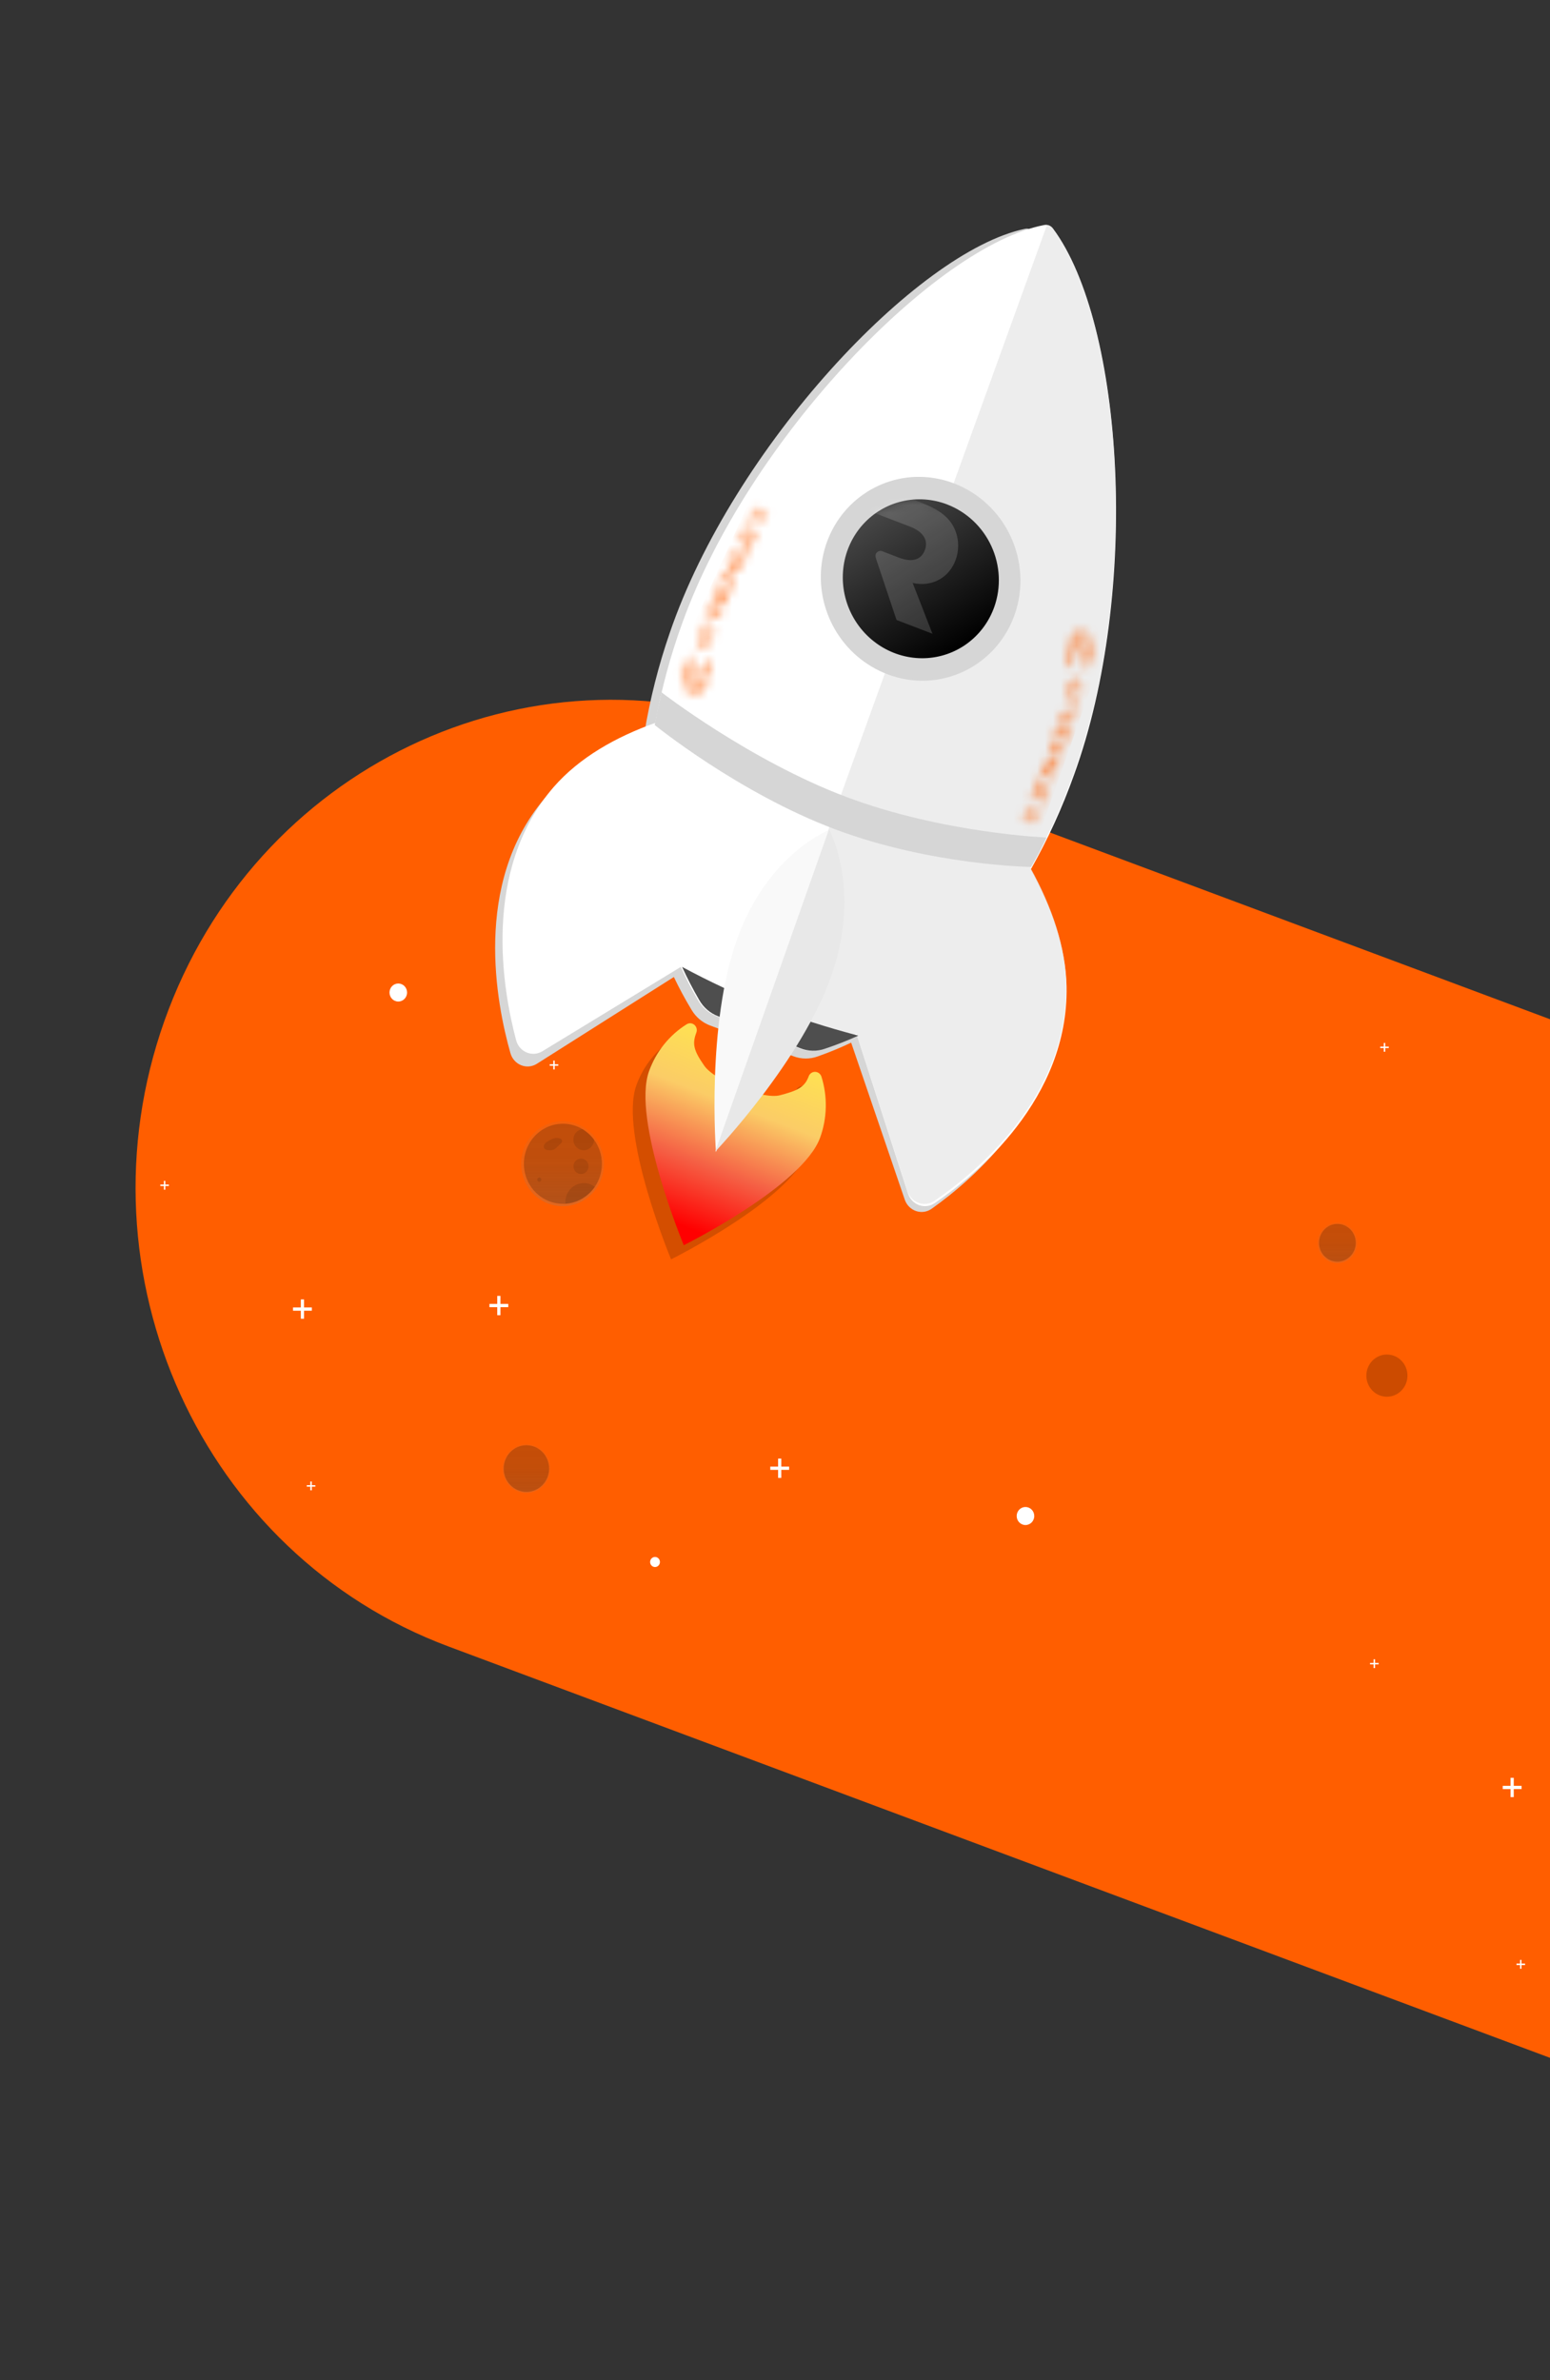 <svg width="198" height="304" viewBox="0 0 198 304" fill="none" xmlns="http://www.w3.org/2000/svg">
<rect x="0" y="0" width="198" height="304" fill="#333333" stroke="none"/>
<path d="M290.647 164.767L98.832 93.148C67.311 81.379 32.462 98.061 20.994 130.408C9.526 162.756 25.781 198.52 57.302 210.289L249.118 281.908C280.638 293.677 315.488 276.995 326.956 244.647C338.424 212.3 322.168 176.536 290.647 164.767Z" fill="#FF5E00"/>
<mask id="mask0_1604_1688" style="mask-type:luminance" maskUnits="userSpaceOnUse" x="17" y="90" width="305" height="194">
<path d="M281.657 162.506L98.331 94.057C66.898 82.32 32.144 98.956 20.708 131.215L20.708 131.215C9.271 163.474 25.482 199.139 56.916 210.875L240.242 279.325C271.675 291.061 306.429 274.425 317.865 242.167L317.865 242.166C329.302 209.908 313.091 174.243 281.657 162.506Z" fill="white"/>
</mask>
<g mask="url(#mask0_1604_1688)">
<g opacity="0.7">
<path d="M67.243 190.68C68.921 190.68 70.281 189.284 70.281 187.563C70.281 185.841 68.921 184.445 67.243 184.445C65.565 184.445 64.205 185.841 64.205 187.563C64.205 189.284 65.565 190.68 67.243 190.68Z" fill="url(#paint0_linear_1604_1688)"/>
</g>
<path opacity="0.2" d="M67.243 190.539C68.845 190.539 70.144 189.206 70.144 187.562C70.144 185.918 68.845 184.585 67.243 184.585C65.641 184.585 64.342 185.918 64.342 187.562C64.342 189.206 65.641 190.539 67.243 190.539Z" fill="black"/>
<path d="M50.878 127.915C51.498 127.915 52.001 127.399 52.001 126.763C52.001 126.127 51.498 125.611 50.878 125.611C50.258 125.611 49.756 126.127 49.756 126.763C49.756 127.399 50.258 127.915 50.878 127.915Z" fill="white"/>
<path d="M130.995 194.775C131.615 194.775 132.118 194.259 132.118 193.623C132.118 192.986 131.615 192.471 130.995 192.471C130.375 192.471 129.873 192.986 129.873 193.623C129.873 194.259 130.375 194.775 130.995 194.775Z" fill="white"/>
<path d="M83.674 200.139C84.02 200.139 84.301 199.851 84.301 199.495C84.301 199.14 84.02 198.852 83.674 198.852C83.327 198.852 83.046 199.14 83.046 199.495C83.046 199.851 83.327 200.139 83.674 200.139Z" fill="white"/>
<path d="M186.681 111.144C187.027 111.144 187.308 110.856 187.308 110.5C187.308 110.145 187.027 109.856 186.681 109.856C186.335 109.856 186.054 110.145 186.054 110.5C186.054 110.856 186.335 111.144 186.681 111.144Z" fill="white"/>
<path d="M39.836 166.985H38.837V165.96H38.43V166.985H37.43V167.403H38.43V168.426H38.837V167.401H39.836V166.985Z" fill="white"/>
<path d="M64.927 166.533H63.928V165.508H63.521V166.533H62.522V166.951H63.521V167.974H63.928V166.948H64.927V166.533Z" fill="white"/>
<path d="M100.804 187.313H99.805V186.288H99.398V187.313H98.398V187.731H99.398V188.755H99.805V187.729H100.804V187.313Z" fill="white"/>
<path d="M177.406 133.669H176.951V133.201H176.766V133.669H176.31V133.858H176.766V134.326H176.951V133.858H177.406V133.669Z" fill="white"/>
<path d="M21.574 151.287H21.119V150.819H20.934V151.287H20.478V151.477H20.934V151.944H21.119V151.477H21.574V151.287Z" fill="white"/>
<path d="M40.283 189.686H39.827V189.218H39.642V189.686H39.187V189.875H39.642V190.343H39.827V189.875H40.283V189.686Z" fill="white"/>
<path d="M71.317 135.927H70.861V135.459H70.677V135.927H70.221V136.116H70.677V136.584H70.861V136.116H71.317V135.927Z" fill="white"/>
<path d="M77.26 116.502H76.804V116.034H76.619V116.502H76.164V116.691H76.619V117.159H76.804V116.691H77.26V116.502Z" fill="white"/>
<g opacity="0.7">
<path d="M170.842 161.33C172.243 161.33 173.378 160.165 173.378 158.728C173.378 157.291 172.243 156.126 170.842 156.126C169.442 156.126 168.307 157.291 168.307 158.728C168.307 160.165 169.442 161.33 170.842 161.33Z" fill="url(#paint1_linear_1604_1688)"/>
</g>
<path opacity="0.2" d="M170.842 161.138C172.14 161.138 173.191 160.059 173.191 158.728C173.191 157.396 172.14 156.317 170.842 156.317C169.545 156.317 168.494 157.396 168.494 158.728C168.494 160.059 169.545 161.138 170.842 161.138Z" fill="black"/>
<path opacity="0.2" d="M177.166 178.388C178.616 178.388 179.792 177.181 179.792 175.693C179.792 174.205 178.616 172.998 177.166 172.998C175.716 172.998 174.54 174.205 174.54 175.693C174.54 177.181 175.716 178.388 177.166 178.388Z" fill="black"/>
<path d="M173.68 103.541C173.069 102.717 172.304 102.026 171.431 101.508C170.427 100.914 169.303 100.565 168.147 100.487C166.991 100.41 165.833 100.606 164.762 101.062C163.692 101.517 162.737 102.219 161.973 103.113C161.21 104.007 160.656 105.069 160.356 106.218C160.056 107.367 160.018 108.571 160.244 109.737C160.47 110.904 160.954 112.001 161.659 112.945C162.364 113.888 163.272 114.653 164.311 115.179C165.35 115.705 166.493 115.979 167.652 115.98C167.811 115.983 167.971 115.977 168.129 115.962C169.491 115.873 170.804 115.408 171.928 114.615C173.053 113.823 173.947 112.732 174.517 111.46C175.086 110.188 175.309 108.781 175.162 107.389C175.014 105.997 174.502 104.672 173.68 103.555L173.68 103.541Z" fill="url(#paint2_linear_1604_1688)"/>
<path opacity="0.2" d="M174.791 108.212C174.791 110.075 174.099 111.869 172.856 113.227C171.614 114.586 169.913 115.407 168.101 115.525C167.953 115.525 167.801 115.541 167.648 115.541C166.552 115.542 165.471 115.283 164.488 114.786C163.504 114.289 162.646 113.566 161.978 112.674C161.311 111.782 160.852 110.744 160.638 109.64C160.424 108.537 160.461 107.398 160.745 106.312C161.028 105.225 161.552 104.22 162.275 103.374C162.998 102.529 163.9 101.865 164.913 101.435C165.926 101.005 167.022 100.82 168.116 100.894C169.209 100.968 170.272 101.299 171.221 101.862C172.048 102.355 172.771 103.012 173.347 103.796C174.286 105.066 174.793 106.617 174.791 108.212Z" fill="black"/>
<path opacity="0.1" d="M165.89 103.561C165.52 103.724 165.163 103.917 164.823 104.137C164.596 104.265 164.401 104.444 164.253 104.662C164.179 104.771 164.139 104.9 164.137 105.033C164.134 105.166 164.17 105.297 164.239 105.409C164.345 105.515 164.471 105.597 164.609 105.648C164.748 105.7 164.896 105.72 165.043 105.707C165.353 105.748 165.667 105.715 165.963 105.613C166.163 105.511 166.344 105.376 166.5 105.213L167.114 104.641C167.334 104.442 167.555 104.169 167.469 103.889C167.418 103.789 167.344 103.704 167.253 103.641C167.162 103.578 167.057 103.539 166.947 103.528C166.418 103.422 165.869 103.521 165.406 103.805" fill="black"/>
<g opacity="0.1">
<path d="M163.326 111.492C163.534 111.492 163.702 111.319 163.702 111.106C163.702 110.893 163.534 110.72 163.326 110.72C163.118 110.72 162.95 110.893 162.95 111.106C162.95 111.319 163.118 111.492 163.326 111.492Z" fill="black"/>
</g>
<g opacity="0.1">
<path d="M170.968 110.076C171.729 110.076 172.346 109.443 172.346 108.662C172.346 107.881 171.729 107.248 170.968 107.248C170.207 107.248 169.59 107.881 169.59 108.662C169.59 109.443 170.207 110.076 170.968 110.076Z" fill="black"/>
</g>
<g opacity="0.1">
<path d="M173.361 103.796C173.357 104.166 173.249 104.526 173.051 104.835C172.853 105.144 172.573 105.388 172.243 105.538C171.914 105.688 171.549 105.738 171.193 105.681C170.837 105.624 170.505 105.464 170.235 105.219C169.965 104.974 169.77 104.655 169.672 104.299C169.574 103.943 169.578 103.566 169.683 103.212C169.788 102.858 169.99 102.543 170.264 102.304C170.539 102.064 170.875 101.911 171.232 101.862C172.06 102.355 172.784 103.012 173.361 103.796Z" fill="black"/>
</g>
<g opacity="0.1">
<path d="M173.488 112.43C172.874 113.327 172.07 114.072 171.138 114.607C170.205 115.143 169.167 115.456 168.1 115.524C168.1 115.422 168.087 115.321 168.087 115.217C168.087 114.574 168.262 113.943 168.591 113.396C168.92 112.848 169.391 112.405 169.951 112.116C170.511 111.827 171.138 111.704 171.762 111.759C172.387 111.814 172.984 112.046 173.488 112.429L173.488 112.43Z" fill="black"/>
</g>
<path d="M76.113 145.384C75.687 144.806 75.153 144.321 74.541 143.957C73.84 143.533 73.052 143.282 72.241 143.222C71.429 143.162 70.614 143.296 69.861 143.612C69.108 143.928 68.436 144.419 67.898 145.046C67.36 145.672 66.97 146.418 66.759 147.225C66.548 148.032 66.521 148.878 66.681 149.697C66.841 150.516 67.183 151.286 67.681 151.946C68.179 152.607 68.819 153.141 69.55 153.507C70.282 153.872 71.087 154.059 71.9 154.053C72.013 154.053 72.12 154.053 72.235 154.042C73.183 153.976 74.096 153.649 74.879 153.095C75.661 152.541 76.283 151.781 76.679 150.895C77.076 150.008 77.232 149.029 77.132 148.059C77.031 147.089 76.678 146.165 76.109 145.384H76.113Z" fill="url(#paint3_linear_1604_1688)"/>
<path opacity="0.2" d="M76.888 148.645C76.888 149.945 76.405 151.196 75.538 152.144C74.671 153.091 73.485 153.665 72.221 153.747H71.905C71.141 153.747 70.387 153.566 69.701 153.219C69.016 152.872 68.418 152.368 67.953 151.746C67.487 151.124 67.168 150.4 67.019 149.631C66.87 148.862 66.895 148.067 67.093 147.31C67.291 146.552 67.656 145.852 68.159 145.262C68.663 144.672 69.293 144.209 69.999 143.909C70.704 143.609 71.468 143.479 72.231 143.53C72.993 143.581 73.734 143.812 74.396 144.204C74.974 144.549 75.479 145.01 75.88 145.559C76.536 146.446 76.89 147.531 76.888 148.645Z" fill="black"/>
<path opacity="0.1" d="M70.677 145.4C70.419 145.512 70.171 145.646 69.935 145.8C69.777 145.89 69.641 146.015 69.537 146.165C69.488 146.243 69.462 146.334 69.462 146.426C69.462 146.519 69.488 146.61 69.537 146.687C69.61 146.761 69.697 146.818 69.794 146.854C69.89 146.89 69.993 146.904 70.095 146.895C70.311 146.923 70.53 146.901 70.736 146.829C70.876 146.759 71.003 146.664 71.112 146.549L71.539 146.152C71.689 146.012 71.852 145.823 71.786 145.628C71.752 145.557 71.701 145.496 71.637 145.451C71.574 145.407 71.5 145.38 71.423 145.375C71.055 145.301 70.672 145.37 70.351 145.569" fill="black"/>
<g opacity="0.1">
<path d="M68.888 150.93C69.032 150.93 69.15 150.81 69.15 150.662C69.15 150.513 69.032 150.393 68.888 150.393C68.743 150.393 68.626 150.513 68.626 150.662C68.626 150.81 68.743 150.93 68.888 150.93Z" fill="black"/>
</g>
<g opacity="0.1">
<path d="M74.22 149.946C74.751 149.946 75.182 149.504 75.182 148.959C75.182 148.414 74.751 147.972 74.22 147.972C73.689 147.972 73.258 148.414 73.258 148.959C73.258 149.504 73.689 149.946 74.22 149.946Z" fill="black"/>
</g>
<g opacity="0.1">
<path d="M75.882 145.562C75.88 145.822 75.805 146.077 75.665 146.294C75.526 146.512 75.329 146.684 75.097 146.79C74.866 146.896 74.609 146.931 74.358 146.891C74.108 146.851 73.874 146.737 73.684 146.564C73.494 146.392 73.357 146.166 73.289 145.915C73.221 145.665 73.225 145.399 73.3 145.15C73.375 144.902 73.518 144.681 73.713 144.513C73.907 144.346 74.144 144.24 74.396 144.207C74.975 144.552 75.48 145.013 75.882 145.562Z" fill="black"/>
</g>
<g opacity="0.1">
<path d="M75.978 151.587C75.55 152.213 74.989 152.733 74.339 153.106C73.688 153.48 72.963 153.699 72.219 153.746C72.219 153.676 72.219 153.604 72.219 153.521C72.22 153.072 72.342 152.632 72.571 152.25C72.801 151.868 73.129 151.56 73.52 151.358C73.911 151.156 74.348 151.07 74.784 151.109C75.219 151.147 75.636 151.309 75.987 151.576L75.978 151.587Z" fill="black"/>
</g>
<path d="M194.369 228.084H193.369V227.059H192.962V228.084H191.963V228.502H192.962V229.525H193.369V228.499H194.369V228.084Z" fill="white"/>
<path d="M176.107 212.386H175.651V211.918H175.466V212.386H175.01V212.575H175.466V213.043H175.651V212.575H176.107V212.386Z" fill="white"/>
<path d="M194.815 250.785H194.359V250.317H194.175V250.785H193.719V250.975H194.175V251.442H194.359V250.975H194.815V250.785Z" fill="white"/>
</g>
<path d="M132.052 29.661C131.923 29.486 131.749 29.353 131.55 29.276C131.351 29.199 131.135 29.182 130.928 29.227C117.074 32.126 93.624 57.218 85.566 80.799C84.118 84.982 83.027 89.29 82.307 93.673C77.314 95.553 72.704 98.258 69.48 102.079C60.403 112.902 63.408 128.187 65.203 134.506C65.299 134.853 65.473 135.173 65.71 135.44C65.946 135.708 66.239 135.916 66.566 136.048C66.893 136.18 67.244 136.232 67.593 136.201C67.942 136.17 68.278 136.056 68.575 135.868L86.08 124.783C86.763 126.216 87.516 127.614 88.336 128.969C88.892 129.912 89.749 130.629 90.76 130.995L101.353 134.905C102.359 135.283 103.459 135.289 104.463 134.923C105.914 134.411 107.337 133.825 108.729 133.165L115.576 153.22C115.693 153.56 115.885 153.869 116.136 154.122C116.388 154.375 116.692 154.564 117.026 154.676C117.36 154.788 117.713 154.819 118.059 154.767C118.405 154.714 118.734 154.58 119.02 154.374C124.255 150.672 135.884 140.771 135.388 126.432C135.204 121.353 133.279 116.256 130.58 111.535C132.689 107.658 134.465 103.597 135.886 99.397C144.023 75.806 141.292 41.652 132.052 29.661ZM112.381 85.398C110.366 84.654 108.605 83.313 107.322 81.545C106.039 79.778 105.291 77.662 105.173 75.466C105.054 73.271 105.571 71.094 106.657 69.21C107.744 67.327 109.351 65.822 111.276 64.885C113.201 63.949 115.357 63.623 117.471 63.95C119.586 64.276 121.564 65.239 123.156 66.718C124.747 68.198 125.881 70.126 126.413 72.259C126.945 74.392 126.851 76.634 126.145 78.703C125.676 80.077 124.948 81.34 124.003 82.42C123.057 83.5 121.913 84.376 120.634 84.998C119.356 85.62 117.969 85.975 116.552 86.043C115.136 86.111 113.718 85.891 112.38 85.396L112.381 85.398Z" fill="#D6D6D6"/>
<path opacity="0.17" d="M101.681 139.269C101.16 140.715 99.691 142.085 97.978 143.283C97.082 143.903 96.052 144.293 94.976 144.419C93.899 144.545 92.807 144.405 91.79 144.009C90.773 143.613 89.86 142.974 89.128 142.144C88.397 141.314 87.867 140.318 87.583 139.238C87.049 137.166 86.785 135.141 87.316 133.719L87.329 133.685C87.392 133.514 87.402 133.327 87.356 133.15C87.31 132.972 87.211 132.814 87.073 132.697C86.934 132.581 86.765 132.511 86.587 132.5C86.409 132.488 86.233 132.534 86.083 132.632C83.877 134.014 82.19 136.12 81.289 138.614C79.054 144.81 85.723 160.843 85.723 160.843C85.723 160.843 100.911 153.294 103.143 147.098C104.046 144.603 104.105 141.862 103.309 139.314C103.252 139.14 103.145 138.988 103.001 138.878C102.857 138.769 102.684 138.707 102.506 138.702C102.328 138.697 102.153 138.749 102.005 138.851C101.858 138.952 101.745 139.098 101.681 139.269Z" fill="black"/>
<path d="M113.833 84.638C119.685 86.875 126.127 83.891 128.223 77.972C130.318 72.053 127.274 65.442 121.422 63.205C115.57 60.968 109.128 63.952 107.032 69.871C104.937 75.79 107.982 82.402 113.833 84.638Z" fill="url(#paint4_linear_1604_1688)"/>
<path d="M134.513 29.192C134.387 29.015 134.216 28.878 134.018 28.798C133.82 28.717 133.604 28.697 133.396 28.738C119.495 31.394 95.629 56.072 87.181 79.508C85.663 83.665 84.501 87.953 83.709 92.323C78.684 94.115 74.03 96.739 70.742 100.503C61.487 111.165 64.238 126.5 65.928 132.849C66.019 133.198 66.187 133.521 66.419 133.792C66.651 134.064 66.941 134.277 67.266 134.415C67.59 134.552 67.941 134.611 68.29 134.586C68.639 134.561 68.977 134.453 69.277 134.27L86.966 123.493C87.625 124.938 88.355 126.348 89.152 127.718C89.693 128.671 90.538 129.402 91.542 129.786L102.071 133.881C103.07 134.276 104.17 134.302 105.18 133.952C106.639 133.467 108.073 132.905 109.475 132.27L115.99 152.441C116.101 152.784 116.287 153.096 116.535 153.353C116.782 153.61 117.083 153.805 117.415 153.923C117.747 154.04 118.1 154.077 118.447 154.031C118.794 153.985 119.125 153.856 119.414 153.655C124.711 150.046 136.504 140.35 136.245 126.005C136.146 120.923 134.305 115.793 131.684 111.026C133.858 107.187 135.7 103.157 137.192 98.983C145.719 75.539 143.554 41.342 134.513 29.192ZM113.919 84.575C111.916 83.796 110.178 82.424 108.924 80.635C107.67 78.844 106.957 76.716 106.875 74.519C106.793 72.322 107.346 70.154 108.464 68.29C109.581 66.426 111.213 64.949 113.154 64.046C115.094 63.144 117.255 62.856 119.365 63.219C121.474 63.583 123.436 64.581 125.003 66.087C126.57 67.594 127.671 69.541 128.168 71.683C128.665 73.826 128.534 76.066 127.793 78.122C127.302 79.487 126.553 80.737 125.59 81.801C124.626 82.865 123.467 83.72 122.178 84.32C120.89 84.919 119.497 85.249 118.08 85.293C116.662 85.336 115.248 85.092 113.918 84.573L113.919 84.575Z" fill="white"/>
<path d="M103.305 137.461C102.784 138.907 101.801 139.309 99.642 139.883C97.483 140.457 91.339 138.067 89.974 136.123C88.609 134.179 88.41 133.336 88.941 131.913L88.953 131.879C89.018 131.708 89.028 131.521 88.982 131.343C88.936 131.165 88.837 131.006 88.699 130.889C88.561 130.772 88.39 130.702 88.212 130.691C88.034 130.679 87.857 130.726 87.707 130.824C85.501 132.207 83.814 134.312 82.912 136.807C80.677 143.002 87.346 159.036 87.346 159.036C87.346 159.036 102.534 151.486 104.766 145.29C105.67 142.795 105.728 140.053 104.933 137.506C104.876 137.332 104.768 137.18 104.625 137.07C104.481 136.961 104.308 136.899 104.13 136.894C103.952 136.889 103.777 136.941 103.629 137.043C103.482 137.144 103.368 137.29 103.305 137.461Z" fill="url(#paint5_linear_1604_1688)"/>
<path opacity="0.59" d="M119.021 153.568C118.731 153.7 118.417 153.768 118.1 153.768C117.782 153.768 117.467 153.699 117.176 153.566C116.885 153.433 116.623 153.24 116.409 152.997C116.194 152.755 116.031 152.47 115.931 152.16L109.411 132.032C108.007 132.666 106.573 133.226 105.112 133.71C104.101 134.058 103.001 134.033 102 133.639L96.573 131.539L113.634 84.354C113.705 84.381 113.777 84.412 113.855 84.442C116.538 85.46 119.495 85.35 122.082 84.139C124.67 82.927 126.677 80.711 127.667 77.974C128.656 75.237 128.548 72.201 127.366 69.528C126.184 66.854 124.023 64.76 121.355 63.702C121.284 63.675 121.207 63.645 121.132 63.618L133.748 28.724C134.035 28.779 134.292 28.943 134.468 29.183C135.701 30.889 136.729 32.74 137.531 34.696C138.502 37.029 139.296 39.434 139.906 41.889C141.327 47.753 142.164 53.746 142.403 59.774C142.556 63.041 142.568 66.381 142.439 69.702C142.306 73.1 142.026 76.488 141.605 79.775C140.824 86.28 139.33 92.669 137.151 98.82C135.657 102.984 133.813 107.005 131.639 110.837C134.578 116.165 136.115 121.194 136.205 125.782C136.466 140.179 124.511 149.874 119.358 153.374C119.251 153.448 119.138 153.513 119.021 153.568Z" fill="#E2E2E2"/>
<path d="M87.132 123.492C87.79 124.937 88.52 126.347 89.317 127.717C89.858 128.67 90.704 129.401 91.708 129.785L102.237 133.881C103.237 134.277 104.337 134.302 105.347 133.953C106.806 133.467 108.239 132.906 109.642 132.27C105.672 131.229 101.757 129.976 97.91 128.518C94.23 127.053 90.631 125.375 87.132 123.492Z" fill="#4E4E4E"/>
<path d="M84.514 88.432C84.514 88.432 95.772 97.137 108.1 101.78C120.427 106.423 133.696 106.971 133.696 106.971C133.696 106.971 133.21 107.998 132.717 108.937C132.224 109.875 131.724 110.724 131.724 110.724C131.724 110.724 118.967 110.545 106.639 105.902C94.311 101.259 83.631 92.595 83.631 92.595L84.012 90.64L84.514 88.432Z" fill="#D6D6D6"/>
<path d="M113.316 86.097C110.541 85.032 108.195 83.03 106.677 80.429C105.159 77.829 104.561 74.79 104.984 71.827C105.408 68.864 106.827 66.158 109.001 64.168C111.175 62.179 113.971 61.027 116.915 60.908C120.292 60.795 123.599 62.047 126.114 64.393C128.628 66.738 130.145 69.986 130.334 73.425C130.522 76.865 129.366 80.216 127.119 82.748C124.872 85.279 121.716 86.785 118.341 86.935C116.634 87.001 114.924 86.717 113.316 86.097ZM120.989 64.424C119.133 63.715 117.121 63.578 115.208 64.031C113.296 64.485 111.568 65.508 110.243 66.971C108.919 68.434 108.057 70.272 107.767 72.252C107.478 74.232 107.773 76.266 108.615 78.095C109.458 79.924 110.81 81.468 112.501 82.53C114.192 83.593 116.145 84.126 118.115 84.064C120.084 84.001 121.981 83.344 123.565 82.178C125.149 81.011 126.35 79.386 127.015 77.508C127.903 74.99 127.768 72.198 126.638 69.746C125.508 67.293 123.476 65.38 120.988 64.426L120.989 64.424Z" fill="#D6D6D6"/>
<path d="M105.989 105.974C105.989 105.974 98.171 108.901 94.187 119.861C90.203 130.821 91.46 147.143 91.46 147.143L99.437 125.369L105.989 105.974Z" fill="#F9F9F9"/>
<path d="M105.899 105.905C105.899 105.905 110.052 113.369 106.271 124.408C102.491 135.446 91.367 147.078 91.367 147.078L105.899 105.905Z" fill="#E8E8E8"/>
<mask id="mask1_1604_1688" style="mask-type:luminance" maskUnits="userSpaceOnUse" x="130" y="80" width="11" height="26">
<path d="M131.722 105.152C131.652 105.12 131.592 105.071 131.545 105.01C131.495 104.943 131.459 104.866 131.439 104.785C131.416 104.688 131.408 104.59 131.415 104.491C131.423 104.373 131.446 104.256 131.484 104.144L130.523 104.676L130.902 103.798L132.044 103.241C132.103 103.213 132.137 103.218 132.157 103.26C132.166 103.283 132.169 103.307 132.167 103.331C132.165 103.356 132.157 103.379 132.145 103.4L131.978 103.784C131.949 103.851 131.925 103.92 131.905 103.99C131.889 104.049 131.88 104.11 131.879 104.171C131.879 104.221 131.891 104.269 131.912 104.314C131.935 104.355 131.97 104.388 132.013 104.406C132.054 104.426 132.1 104.431 132.143 104.418C132.189 104.404 132.231 104.378 132.265 104.344C132.308 104.303 132.345 104.256 132.376 104.205C132.412 104.147 132.444 104.086 132.471 104.024L132.595 103.738L132.912 103.001L133.31 103.184L132.897 104.134C132.863 104.214 132.827 104.296 132.79 104.377C132.752 104.457 132.713 104.537 132.67 104.614C132.628 104.689 132.581 104.761 132.53 104.83C132.481 104.895 132.427 104.955 132.367 105.01C132.27 105.097 132.153 105.158 132.026 105.187C131.933 105.207 131.835 105.2 131.745 105.166L131.722 105.152ZM133.04 102.689L133.554 101.382L133.27 101.263L132.885 102.245L132.475 102.073L132.861 101.091L132.549 100.96L132.036 102.267L131.629 102.096L132.436 100.041L134.256 100.805L133.449 102.86L133.04 102.689ZM132.552 99.7L133.187 97.996L135.019 98.728L134.726 99.514L133.309 98.948L132.966 99.866L132.552 99.7ZM134.805 98.134L133.374 97.591L133.653 96.8L134.391 97.08L134.77 96.004L134.032 95.724L134.312 94.932L136.156 95.632L135.877 96.423L135.181 96.159L134.801 97.234L135.497 97.498L135.218 98.289L134.805 98.134ZM135.059 92.433L136.926 93.067L136.264 95.177L135.845 95.035L136.267 93.693L135.976 93.594L135.659 94.602L135.238 94.46L135.556 93.452L135.237 93.344L134.815 94.686L134.397 94.543L135.059 92.433ZM135.409 91.198C135.409 91.198 136.406 90.519 136.461 90.482C136.516 90.445 136.549 90.446 136.576 90.485C136.588 90.506 136.595 90.53 136.596 90.555C136.597 90.579 136.593 90.603 136.584 90.626L136.472 91.031C136.452 91.101 136.437 91.171 136.428 91.243C136.419 91.304 136.419 91.365 136.427 91.426C136.434 91.475 136.452 91.522 136.48 91.563C136.507 91.601 136.547 91.629 136.592 91.641C136.635 91.654 136.682 91.651 136.723 91.632C136.767 91.611 136.804 91.58 136.834 91.541C136.87 91.494 136.9 91.442 136.924 91.387C136.952 91.325 136.974 91.26 136.992 91.194L137.075 90.893L137.291 90.117L137.709 90.243L137.432 91.245C137.409 91.33 137.384 91.415 137.358 91.501C137.332 91.587 137.304 91.67 137.273 91.753C137.242 91.833 137.205 91.911 137.164 91.987C137.125 92.058 137.079 92.126 137.028 92.189C136.944 92.288 136.838 92.365 136.718 92.412C136.619 92.45 136.51 92.454 136.407 92.425C136.336 92.403 136.27 92.363 136.217 92.31C136.158 92.251 136.111 92.18 136.081 92.101C136.045 92.009 136.023 91.912 136.016 91.813C136.008 91.694 136.015 91.575 136.037 91.459L135.16 92.122L135.409 91.198ZM136.352 89.475C136.286 89.344 136.24 89.204 136.216 89.059C136.188 88.895 136.178 88.728 136.188 88.562C136.197 88.379 136.226 88.197 136.272 88.019C136.325 87.806 136.404 87.602 136.508 87.409C136.597 87.241 136.71 87.087 136.843 86.951C136.953 86.838 137.086 86.749 137.233 86.692C137.363 86.64 137.508 86.633 137.644 86.673C137.777 86.711 137.896 86.792 137.982 86.903C138.081 87.03 138.152 87.176 138.192 87.332C138.243 87.517 138.266 87.709 138.26 87.9C138.256 88.121 138.226 88.339 138.17 88.552C138.105 88.816 138.001 89.067 137.86 89.298C137.742 89.495 137.583 89.663 137.394 89.79C137.336 89.824 137.276 89.853 137.214 89.877C137.158 89.899 137.098 89.91 137.037 89.91L137.249 89.087C137.37 89.043 137.476 88.966 137.555 88.862C137.654 88.739 137.725 88.593 137.762 88.437C137.794 88.322 137.809 88.203 137.806 88.083C137.805 87.983 137.788 87.883 137.756 87.788C137.73 87.708 137.686 87.635 137.629 87.573C137.578 87.519 137.513 87.479 137.442 87.459C137.371 87.439 137.295 87.439 137.224 87.459C137.145 87.482 137.071 87.522 137.009 87.577C136.934 87.642 136.871 87.719 136.821 87.805C136.76 87.907 136.715 88.017 136.687 88.133C136.643 88.287 136.632 88.449 136.656 88.609C136.676 88.736 136.727 88.858 136.804 88.961L136.592 89.784C136.491 89.7 136.409 89.594 136.352 89.474L136.352 89.475ZM135.953 83.141L137.647 83.401L136.644 85.215L136.513 85.451L135.953 83.141ZM138.168 83.224L139.432 80.939L140.057 83.514L138.792 85.799L138.168 83.224ZM137.283 80.355L139.172 80.645L137.907 82.929L136.019 82.64L137.283 80.355Z" fill="white"/>
</mask>
<g mask="url(#mask1_1604_1688)">
<g opacity="0.63">
<path d="M141.998 80.321L135.191 77.731L124.637 107.667L131.444 110.258L141.998 80.321Z" fill="url(#paint6_radial_1604_1688)"/>
</g>
</g>
<mask id="mask2_1604_1688" style="mask-type:luminance" maskUnits="userSpaceOnUse" x="86" y="64" width="13" height="26">
<path d="M97.014 64.839C97.08 64.876 97.136 64.93 97.177 64.995C97.222 65.067 97.251 65.147 97.263 65.229C97.278 65.327 97.277 65.427 97.262 65.524C97.244 65.641 97.211 65.755 97.164 65.864L98.166 65.422L97.713 66.261L96.528 66.711C96.468 66.734 96.434 66.725 96.418 66.682C96.411 66.659 96.409 66.634 96.414 66.61C96.418 66.586 96.428 66.563 96.442 66.544L96.641 66.176C96.675 66.112 96.705 66.046 96.73 65.978C96.752 65.921 96.766 65.861 96.772 65.8C96.776 65.751 96.769 65.701 96.751 65.654C96.732 65.611 96.7 65.576 96.659 65.553C96.62 65.529 96.574 65.521 96.529 65.529C96.483 65.54 96.439 65.561 96.402 65.592C96.356 65.629 96.315 65.672 96.28 65.721C96.239 65.775 96.203 65.832 96.17 65.892L96.022 66.166L95.643 66.871L95.263 66.652L95.755 65.743C95.796 65.666 95.839 65.589 95.883 65.512C95.927 65.435 95.974 65.359 96.023 65.287C96.07 65.216 96.123 65.148 96.18 65.084C96.234 65.023 96.293 64.968 96.358 64.92C96.462 64.842 96.584 64.793 96.713 64.775C96.807 64.763 96.904 64.779 96.991 64.821L97.014 64.839ZM95.49 67.169L94.868 68.425L95.14 68.569L95.608 67.626L96.001 67.835L95.533 68.777L95.832 68.936L96.454 67.681L96.845 67.89L95.866 69.862L94.12 68.935L95.098 66.962L95.49 67.169ZM95.72 70.192L94.944 71.83L93.182 70.934L93.541 70.178L94.906 70.873L95.325 69.989L95.72 70.192ZM93.344 71.545L94.722 72.216L94.376 72.979L93.666 72.633L93.197 73.669L93.907 74.015L93.562 74.776L91.787 73.911L92.132 73.148L92.802 73.475L93.271 72.44L92.601 72.114L92.946 71.351L93.344 71.545ZM92.603 77.199L90.8 76.397L91.64 74.357L92.044 74.536L91.51 75.835L91.791 75.959L92.192 74.984L92.599 75.165L92.197 76.14L92.505 76.277L93.04 74.979L93.444 75.159L92.603 77.199ZM92.15 78.397L91.042 79.014C90.984 79.046 90.95 79.041 90.928 79.001C90.918 78.979 90.913 78.954 90.913 78.93C90.914 78.905 90.92 78.882 90.932 78.86L91.078 78.466C91.103 78.399 91.124 78.33 91.139 78.259C91.153 78.2 91.159 78.138 91.156 78.077C91.153 78.028 91.139 77.979 91.115 77.936C91.091 77.896 91.054 77.865 91.01 77.848C90.968 77.831 90.922 77.83 90.879 77.845C90.834 77.862 90.794 77.889 90.761 77.925C90.721 77.969 90.686 78.018 90.658 78.071C90.626 78.13 90.597 78.193 90.574 78.257L90.466 78.549L90.184 79.302L89.779 79.138L90.141 78.166C90.172 78.084 90.203 78 90.236 77.917C90.268 77.834 90.304 77.754 90.343 77.674C90.38 77.597 90.423 77.523 90.47 77.451C90.515 77.384 90.567 77.32 90.624 77.263C90.715 77.171 90.828 77.105 90.951 77.068C91.053 77.04 91.162 77.046 91.262 77.085C91.331 77.113 91.393 77.159 91.442 77.217C91.495 77.281 91.535 77.356 91.559 77.437C91.587 77.532 91.6 77.631 91.599 77.73C91.597 77.849 91.58 77.967 91.548 78.081L92.478 77.5L92.15 78.397ZM91.065 80.025C91.12 80.162 91.153 80.306 91.165 80.452C91.179 80.618 91.174 80.785 91.15 80.949C91.125 81.131 91.082 81.31 91.02 81.483C90.949 81.69 90.853 81.886 90.734 82.068C90.631 82.228 90.505 82.372 90.361 82.494C90.242 82.597 90.102 82.673 89.951 82.717C89.816 82.756 89.672 82.75 89.54 82.698C89.41 82.652 89.298 82.564 89.219 82.449C89.132 82.314 89.073 82.161 89.046 82.003C89.012 81.813 89.006 81.621 89.027 81.43C89.05 81.211 89.099 80.996 89.173 80.79C89.26 80.533 89.386 80.292 89.545 80.075C89.68 79.89 89.853 79.737 90.052 79.627C90.112 79.599 90.174 79.576 90.238 79.557C90.296 79.541 90.356 79.535 90.417 79.541L90.136 80.341C90.011 80.374 89.899 80.441 89.812 80.537C89.703 80.651 89.62 80.79 89.569 80.942C89.528 81.053 89.503 81.171 89.495 81.29C89.488 81.39 89.496 81.491 89.519 81.589C89.539 81.671 89.576 81.747 89.627 81.814C89.674 81.873 89.735 81.918 89.804 81.944C89.873 81.971 89.949 81.978 90.021 81.965C90.102 81.949 90.178 81.916 90.245 81.867C90.325 81.809 90.395 81.738 90.452 81.657C90.521 81.561 90.575 81.455 90.613 81.343C90.67 81.194 90.694 81.033 90.684 80.871C90.675 80.743 90.635 80.617 90.567 80.507L90.848 79.707C90.942 79.796 91.017 79.905 91.065 80.025ZM90.919 86.371L89.255 85.957L90.408 84.243L90.558 84.02L90.919 86.371ZM88.722 86.086L87.269 88.245L86.867 85.624L88.322 83.462L88.722 86.086ZM89.357 89.023L87.502 88.562L88.956 86.403L90.811 86.864L89.357 89.023Z" fill="white"/>
</mask>
<g mask="url(#mask2_1604_1688)">
<g opacity="0.63">
<path d="M84.512 88.772L91.003 91.941L104.097 63.039L97.606 59.87L84.512 88.772Z" fill="url(#paint7_radial_1604_1688)"/>
</g>
</g>
<mask id="mask3_1604_1688" style="mask-type:luminance" maskUnits="userSpaceOnUse" x="107" y="63" width="21" height="22">
<path d="M114.18 83.656C119.5 85.695 125.318 83.099 127.174 77.859C129.03 72.619 126.222 66.719 120.901 64.68C115.581 62.642 109.763 65.237 107.907 70.477C106.051 75.717 108.859 81.618 114.18 83.656Z" fill="white"/>
</mask>
<g mask="url(#mask3_1604_1688)">
<g opacity="0.16">
<path d="M118.432 74.54C118.991 74.46 119.53 74.278 120.022 74.002C120.499 73.731 120.922 73.372 121.269 72.942C121.624 72.505 121.901 72.007 122.088 71.47C122.353 70.724 122.448 69.924 122.368 69.13C122.282 68.305 121.996 67.51 121.536 66.819C121.275 66.448 120.968 66.112 120.623 65.819C120.276 65.526 119.904 65.267 119.51 65.045C119.111 64.82 118.699 64.619 118.277 64.443C117.854 64.265 117.432 64.096 117.011 63.935L112.044 62.03L110.917 65.215L116.262 67.264C116.591 67.389 116.906 67.551 117.203 67.745C117.476 67.919 117.717 68.14 117.917 68.398C118.099 68.638 118.221 68.919 118.272 69.216C118.321 69.55 118.283 69.89 118.162 70.202C118.056 70.529 117.873 70.823 117.629 71.059C117.407 71.261 117.139 71.404 116.848 71.475C116.532 71.549 116.204 71.559 115.881 71.504C115.517 71.446 115.159 71.349 114.813 71.214L112.801 70.442C112.682 70.376 112.547 70.347 112.413 70.361C112.279 70.375 112.153 70.431 112.053 70.52C111.826 70.714 111.78 70.977 111.915 71.38C112.05 71.783 114.526 79.183 114.526 79.183L119.114 80.942L116.583 74.449C117.191 74.596 117.818 74.627 118.432 74.54Z" fill="white"/>
</g>
</g>
<defs>
<linearGradient id="paint0_linear_1604_1688" x1="67.243" y1="190.68" x2="67.243" y2="184.445" gradientUnits="userSpaceOnUse">
<stop stop-color="#808080" stop-opacity="0.251"/>
<stop offset="0.54" stop-color="#808080" stop-opacity="0.122"/>
<stop offset="1" stop-color="#808080" stop-opacity="0.102"/>
</linearGradient>
<linearGradient id="paint1_linear_1604_1688" x1="170.842" y1="161.33" x2="170.842" y2="156.126" gradientUnits="userSpaceOnUse">
<stop stop-color="#808080" stop-opacity="0.251"/>
<stop offset="0.54" stop-color="#808080" stop-opacity="0.122"/>
<stop offset="1" stop-color="#808080" stop-opacity="0.102"/>
</linearGradient>
<linearGradient id="paint2_linear_1604_1688" x1="167.652" y1="115.965" x2="167.652" y2="100.455" gradientUnits="userSpaceOnUse">
<stop stop-color="#808080" stop-opacity="0.251"/>
<stop offset="0.54" stop-color="#808080" stop-opacity="0.122"/>
<stop offset="1" stop-color="#808080" stop-opacity="0.102"/>
</linearGradient>
<linearGradient id="paint3_linear_1604_1688" x1="71.902" y1="154.054" x2="71.902" y2="143.23" gradientUnits="userSpaceOnUse">
<stop stop-color="#808080" stop-opacity="0.251"/>
<stop offset="0.54" stop-color="#808080" stop-opacity="0.122"/>
<stop offset="1" stop-color="#808080" stop-opacity="0.102"/>
</linearGradient>
<linearGradient id="paint4_linear_1604_1688" x1="111.936" y1="64.786" x2="123.181" y2="82.486" gradientUnits="userSpaceOnUse">
<stop stop-color="#484848"/>
<stop offset="1"/>
</linearGradient>
<linearGradient id="paint5_linear_1604_1688" x1="96.168" y1="134.594" x2="87.564" y2="156.737" gradientUnits="userSpaceOnUse">
<stop stop-color="#FEDF54"/>
<stop offset="0.293" stop-color="#FBCC66"/>
<stop offset="0.657" stop-color="#F55F44"/>
<stop offset="1" stop-color="#FF0000"/>
</linearGradient>
<radialGradient id="paint6_radial_1604_1688" cx="0" cy="0" r="1" gradientUnits="userSpaceOnUse" gradientTransform="translate(132.483 96.362) rotate(20.835) scale(5.477 27.705)">
<stop stop-color="#FF5E00"/>
<stop offset="0.381" stop-color="#FF5E00"/>
<stop offset="1" stop-color="#FF5E00" stop-opacity="0"/>
</radialGradient>
<radialGradient id="paint7_radial_1604_1688" cx="0" cy="0" r="1" gradientUnits="userSpaceOnUse" gradientTransform="translate(95.34 73.619) rotate(-153.979) scale(5.432 27.691)">
<stop stop-color="#FF5E00"/>
<stop offset="0.381" stop-color="#FF5E00"/>
<stop offset="1" stop-color="#FF5E00" stop-opacity="0"/>
</radialGradient>
</defs>
</svg>
